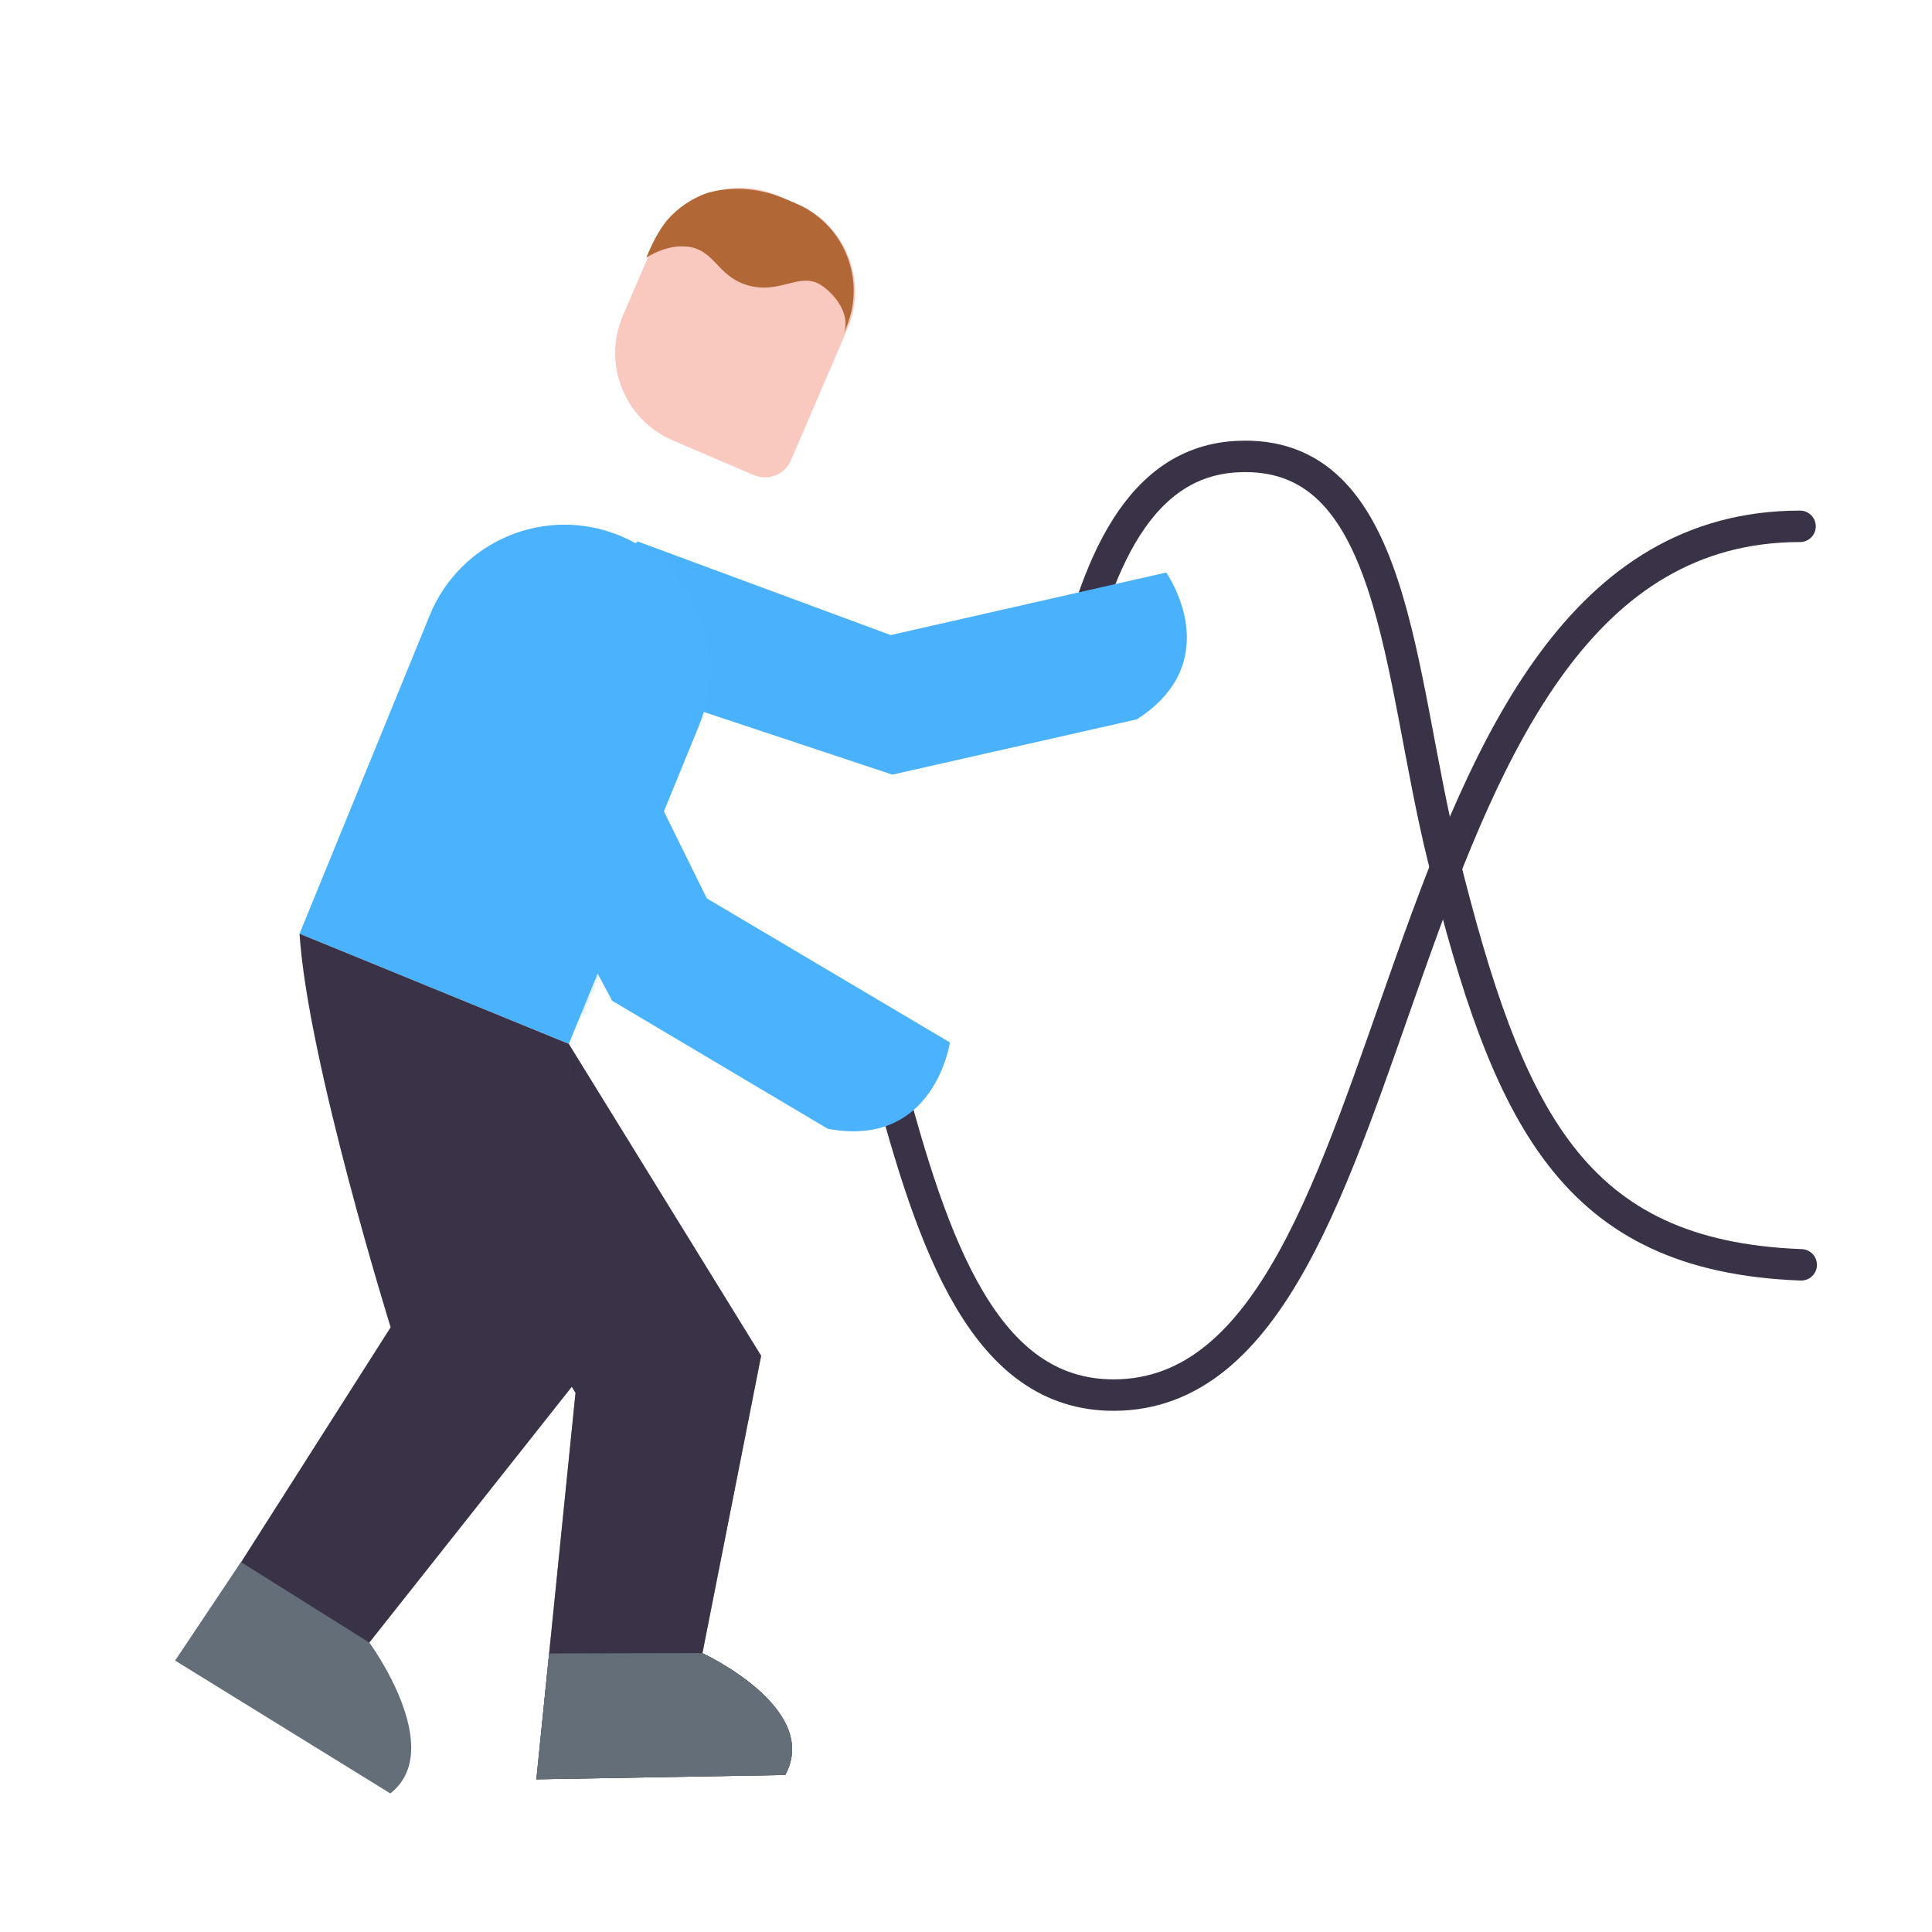 <svg xmlns="http://www.w3.org/2000/svg" width="430" height="430" style="width:100%;height:100%;transform:translate3d(0,0,0);content-visibility:visible" viewBox="0 0 430 430"><defs><clipPath id="b"><path d="M0 0h430v430H0z"/></clipPath><clipPath id="c"><path d="M0 0h430v430H0z"/></clipPath><clipPath id="d"><path d="M0 0h430v430H0z"/></clipPath><path id="a" fill="#4BB3FD" d="m13.32 57.779-59.506-25.555 30.23-70.392C-8.899-54.6 10.143-62.201 26.575-55.144v.001c16.432 7.057 24.032 26.098 16.975 42.53L13.32 57.779z" style="display:block" transform="rotate(-1 10070.68 -6345.808)"/><mask id="e" mask-type="alpha"><use xmlns:ns1="http://www.w3.org/1999/xlink" ns1:href="#a"/></mask></defs><g clip-path="url(#b)"><g clip-path="url(#c)" style="display:block"><g clip-path="url(#d)" style="display:block"><path fill="none" stroke="#3A3347" stroke-linecap="round" stroke-linejoin="round" stroke-width="7" d="m305.675 67.688-.237-.009c-50.657-2-65.026-32.715-79.401-90.366-10.257-41.134-10.256-91.634-46.232-89.492-23.321 1.389-32.128 27.892-37.56 53.435" class="primary" style="display:block" transform="translate(95.219 213.821)"/><g fill="#4BB3FD" style="display:block"><path d="m141.917 120.525 56.318 20.836 61.325-13.921s13.803 19.589-6.532 32.647l-54.421 12.304-83.711-27.818" class="secondary"/><path fill-opacity=".5" d="M-47.599-25.933 8.719-5.097l61.325-13.921S83.847.571 63.512 13.629L9.091 25.933-74.62-1.885" class="secondary" style="mix-blend-mode:multiply" transform="translate(189.516 146.458)"/></g><path fill="#4BB3FD" d="m13.32 57.779-59.506-25.555 30.23-70.392C-8.899-54.6 10.143-62.201 26.575-55.144v.001c16.432 7.057 24.032 26.098 16.975 42.53L13.32 57.779z" style="display:block" transform="rotate(-1 10070.68 -6345.808)"/><path fill="none" stroke="#3A3347" stroke-linecap="round" stroke-linejoin="round" stroke-width="7" d="M458.414-96.679c-97.416 0-82.403 193.358-152.805 193.358-28.507 0-40.14-32.768-50.358-71.767" class="primary" style="display:block" transform="translate(-57.781 213.821)"/><path fill="#F9C9C0" d="m-13.963 23.926 18.107 7.776c3.182 1.367 6.903-.119 8.27-3.301L25-.906c4.569-10.639-.398-23.083-11.037-27.652l-4.548-1.953c-10.639-4.569-23.083.398-27.652 11.037L-25-3.725c-4.569 10.639.398 23.082 11.037 27.651z" class="quaternary" style="display:block" transform="translate(163.632 74.041)"/><g opacity=".5" style="mix-blend-mode:multiply;display:block"><path fill="#F9C9C0" d="m-10.57 2.39 6.763-15.749c4.231-9.853 15.214-14.825 25.265-11.879a21.016 21.016 0 0 0-2.254-1.151l-4.548-1.953c-10.639-4.569-23.083.398-27.652 11.037l-6.763 15.749c-4.569 10.639.398 23.082 11.037 27.651l9.189 3.946C-10.172 25.472-15.139 13.029-10.57 2.39z" class="quaternary" opacity="1" style="mix-blend-mode:multiply" transform="translate(158.391 71.872)"/></g><path fill="#B26836" d="M21.895 13.29c.22-.65.414-1.296.577-1.936.025-.103.056-.206.08-.31.065-.27.119-.538.174-.806C24.513.766 19.568-9.079 10.365-13.031l-2.175-.933v-.001h-.001c-1.668-.702-8.935-4.005-17.845-1.421-3.342 1.214-6.38 3.247-8.76 5.991-.082.101-.17.201-.249.303-.057.068-.108.143-.164.212-2.54 3.338-3.73 6.799-4.259 7.85 1.99-1.251 5.29-2.765 8.829-2.49 6.362.495 6.784 6.428 13.457 8.542 7.402 2.345 11.895-3.07 16.652.071 3.083 2.036 6.937 6.774 4.806 11.266l.746-1.738c.189-.44.337-.886.493-1.331z" class="quinary" style="display:block" transform="translate(166.918 58.38)"/><g style="display:block"><g fill="#3A3347"><path d="m126.575 232.319.021.03 42.808 69.403-13.067 66.198s26.477 12.2 18.436 27.102l-55.392.967 8.71-86.015-.813-1.346" class="primary"/><path fill-opacity=".5" d="m-18.461-81.775.02.03 41.59 70.14-14.22 65.96s26.26 12.66 17.96 27.42h-55.4l10.21-85.85-.79-1.36" class="primary" style="mix-blend-mode:multiply" transform="rotate(-1 18049.827 -8234.51)"/></g><g fill="#646E78"><path d="M156.337 367.95s26.477 12.2 18.436 27.102l-55.392.967 2.835-27.997" class="tertiary"/><path fill-opacity=".5" d="M8.929 54.355s26.26 12.66 17.96 27.42h-55.4l3.323-27.943" class="tertiary" style="mix-blend-mode:multiply" transform="rotate(-1 18049.827 -8234.51)"/></g><path fill="#3A3347" d="M66.667 207.816c1.78 28.126 20.274 87.595 20.274 87.595l-34.066 53.505 4.1 25.174 25.233-8.504 46.172-58.328-1.784-74.928" class="primary"/><path fill="#646E78" d="m53.624 347.665-14.65 21.925 47.895 29.563c12.712-9.896-4.661-33.567-4.661-33.567" class="tertiary"/></g></g><g mask="url(#e)" opacity=".5" style="mix-blend-mode:multiply;display:block"><path fill="#4BB3FD" d="m133.546 155.436 22.04 57.227 50.978 36.824s-5.58 23.305-28.819 16.674l-45.2-32.71-34.447-81.21" class="secondary" opacity="1"/></g><path fill="#4BB3FD" d="M-22.82-53.419 4.31 1.579l54.101 32.058S54.964 57.352 31.22 52.851l-47.975-28.485-41.656-77.758" class="secondary" style="display:block" transform="translate(153.007 198.372)"/></g></g></svg>
